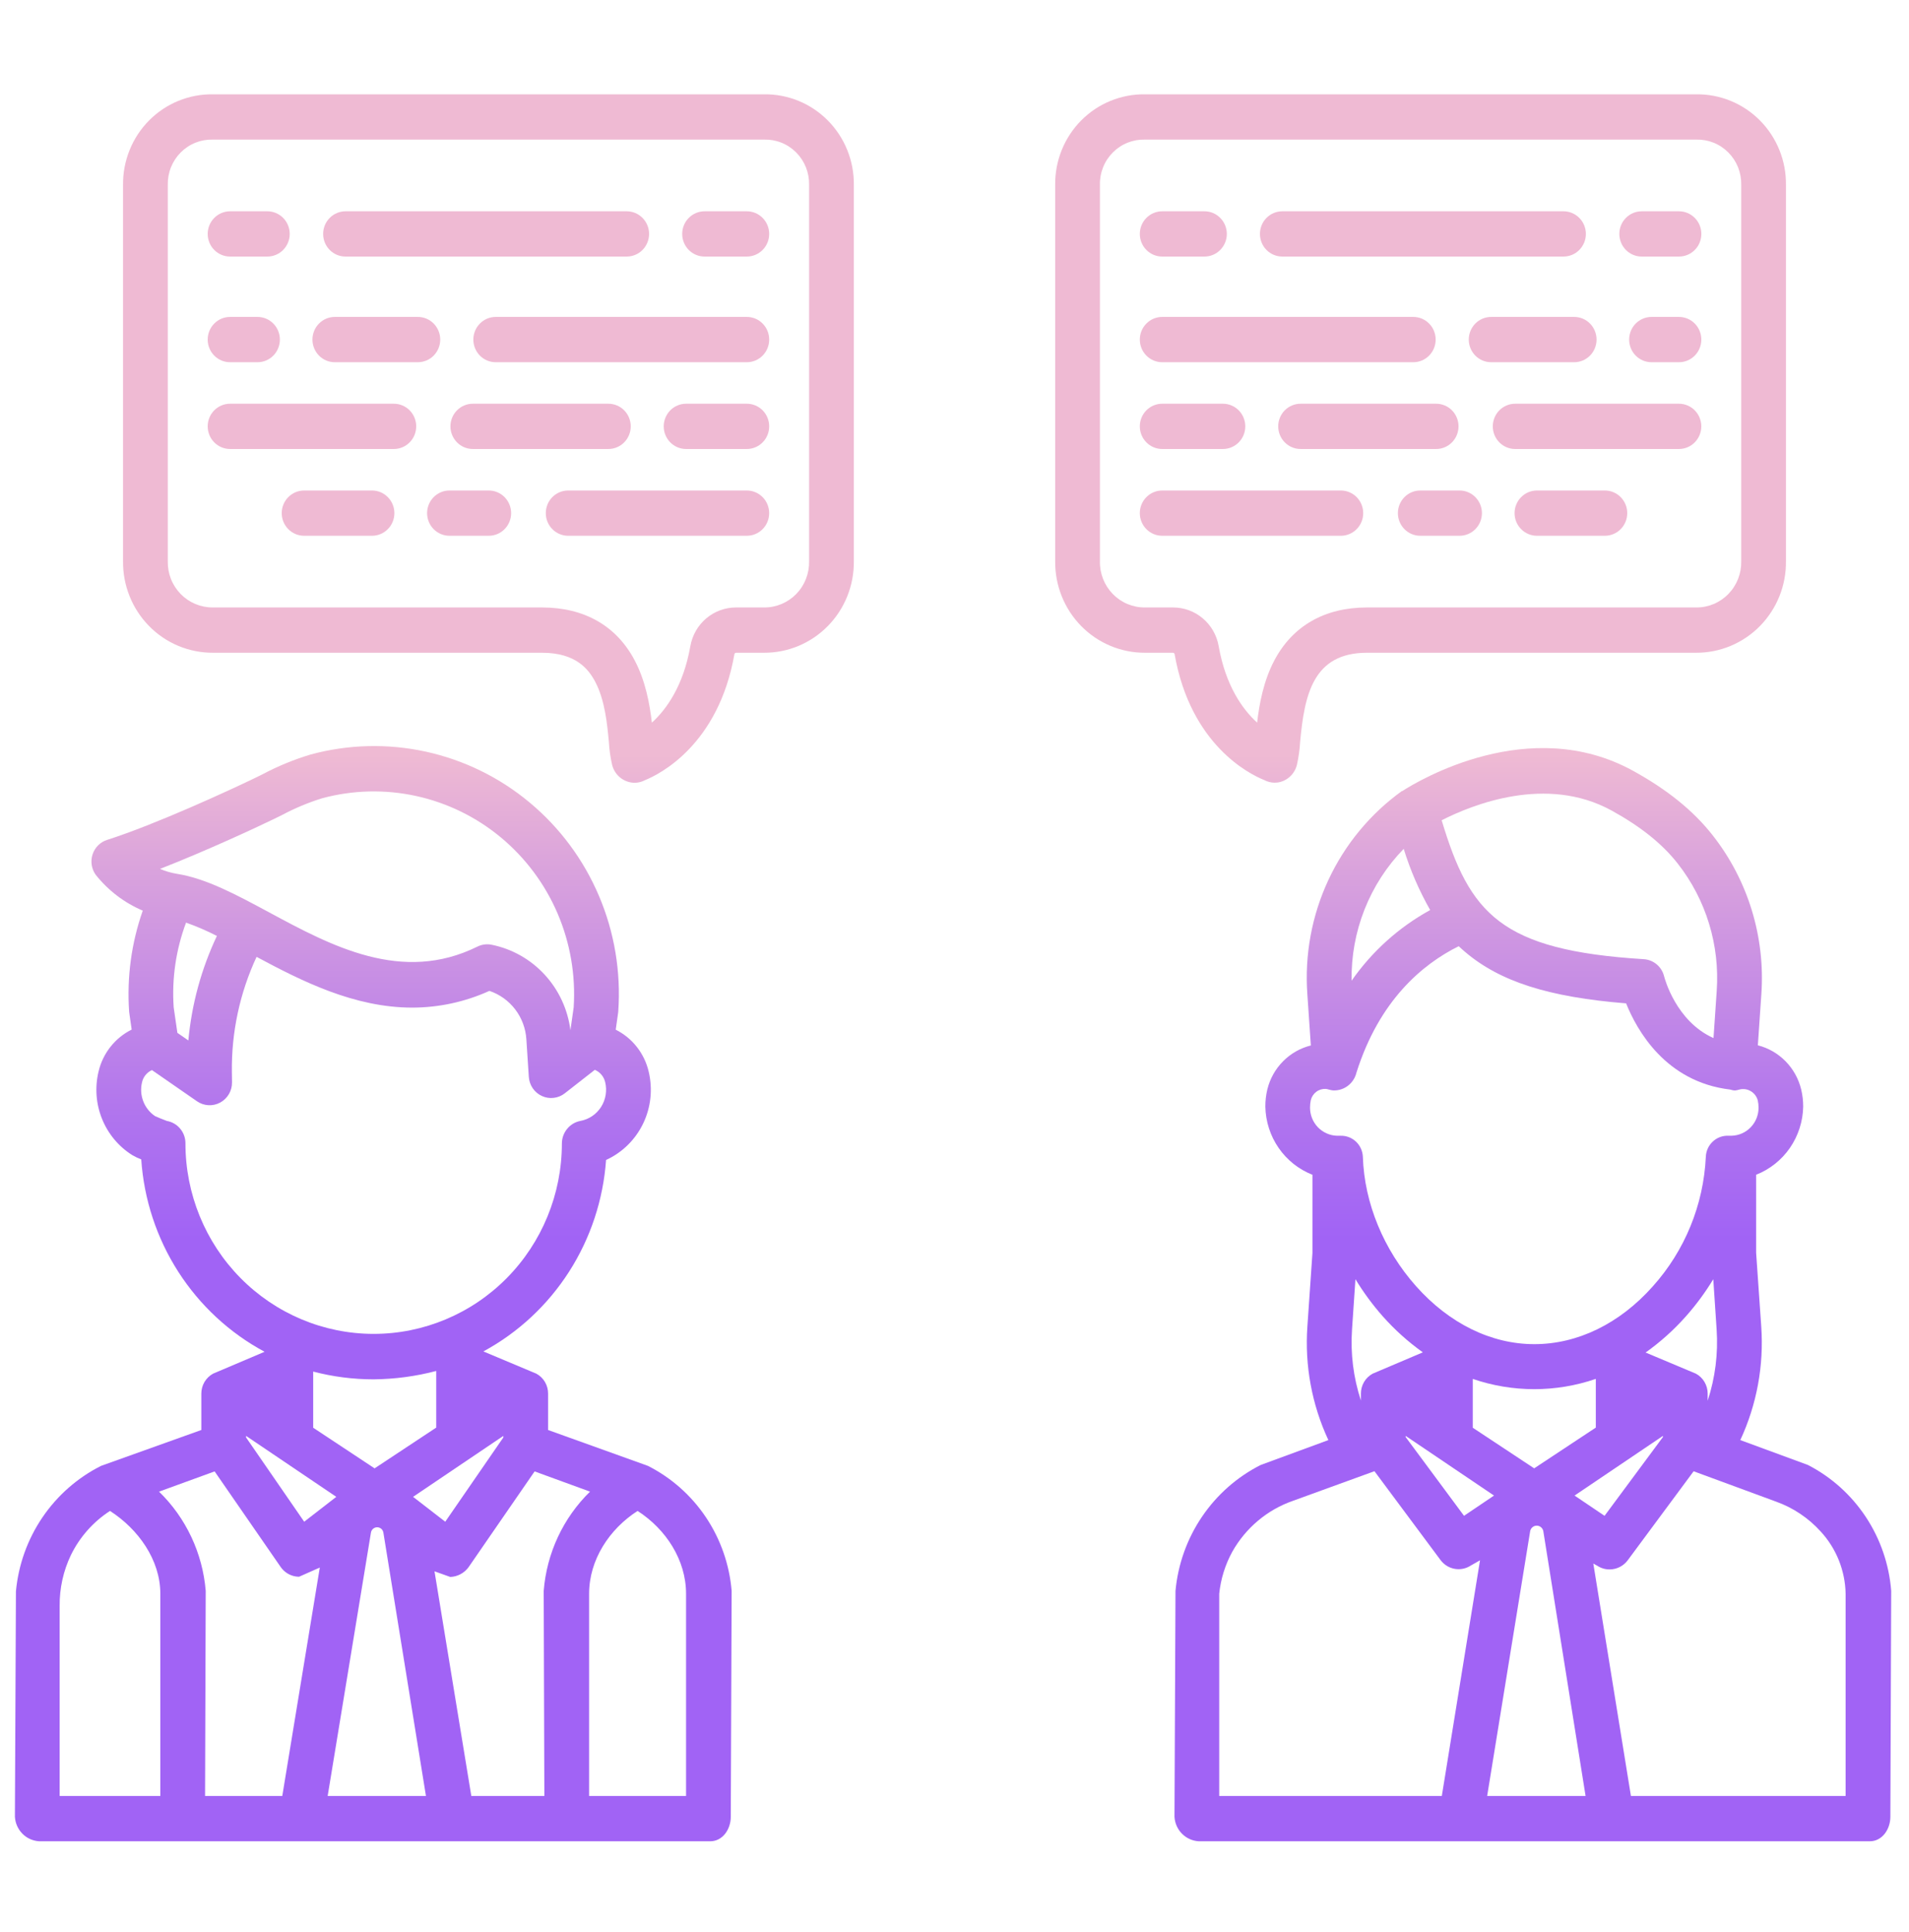 <svg width="84" height="85" viewBox="0 0 84 85" fill="none" xmlns="http://www.w3.org/2000/svg">
<path d="M79.551 64.458L76.577 63.364C77.302 61.803 77.62 60.08 77.498 58.359L77.273 55.121V51.689C77.873 51.453 78.39 51.043 78.759 50.51C79.127 49.976 79.331 49.344 79.344 48.694C79.345 48.437 79.315 48.181 79.255 47.932C79.141 47.464 78.903 47.037 78.568 46.695C78.232 46.354 77.811 46.111 77.349 45.993L77.503 43.743C77.679 41.229 76.918 38.74 75.371 36.766C74.525 35.682 73.372 34.748 71.848 33.91C67.321 31.423 62.446 34.324 61.696 34.812L61.69 34.803C60.296 35.806 59.18 37.155 58.451 38.721C57.721 40.286 57.403 42.016 57.526 43.742L57.68 46C57.218 46.115 56.795 46.355 56.458 46.696C56.12 47.036 55.881 47.463 55.766 47.931C55.706 48.18 55.677 48.436 55.678 48.692C55.691 49.344 55.894 49.977 56.263 50.51C56.632 51.044 57.15 51.455 57.75 51.69V55.134L57.528 58.36C57.406 60.081 57.724 61.804 58.451 63.364L55.473 64.459C54.434 64.984 53.545 65.768 52.889 66.738C52.233 67.707 51.832 68.83 51.724 70L51.68 79.936C51.695 80.218 51.812 80.483 52.009 80.682C52.206 80.882 52.468 81 52.746 81.016H82.277C82.821 81.016 83.18 80.487 83.18 79.936L83.217 69.999C83.126 68.835 82.74 67.715 82.099 66.745C81.457 65.774 80.579 64.987 79.551 64.458ZM70.909 35.661C72.194 36.368 73.149 37.133 73.827 38.001C75.07 39.587 75.681 41.587 75.539 43.606L75.398 45.675C73.748 44.94 73.248 43.05 73.225 42.96C73.175 42.754 73.061 42.569 72.9 42.433C72.739 42.297 72.539 42.217 72.33 42.204C66.012 41.813 64.669 40.19 63.436 36.092C64.786 35.403 68.046 34.089 70.909 35.661ZM61.766 37.349C62.055 38.287 62.446 39.19 62.931 40.042C61.557 40.795 60.374 41.859 59.473 43.151C59.455 42.079 59.649 41.013 60.042 40.017C60.436 39.02 61.022 38.114 61.766 37.349ZM57.644 48.731C57.644 48.622 57.655 48.513 57.678 48.406C57.714 48.258 57.8 48.128 57.921 48.038C58.042 47.947 58.191 47.903 58.341 47.912C58.388 47.918 58.435 47.928 58.48 47.943C58.54 47.961 58.601 47.972 58.663 47.979H58.732C58.868 47.975 59.002 47.944 59.126 47.886C59.249 47.829 59.36 47.746 59.452 47.644C59.568 47.515 59.649 47.359 59.689 47.189C60.69 44.022 62.582 42.429 64.186 41.633C64.273 41.716 64.362 41.794 64.454 41.873C65.985 43.183 68.13 43.873 71.552 44.148C72.025 45.326 73.291 47.605 76.133 47.941C76.188 47.958 76.243 47.971 76.3 47.979H76.362C76.424 47.971 76.485 47.957 76.545 47.938C76.714 47.896 76.893 47.923 77.042 48.014C77.192 48.103 77.301 48.249 77.346 48.419C77.369 48.524 77.38 48.631 77.38 48.738C77.381 49.06 77.257 49.37 77.035 49.6C76.813 49.831 76.51 49.965 76.192 49.972H76.045C75.793 49.964 75.548 50.056 75.364 50.23C75.179 50.403 75.07 50.644 75.06 50.898C74.96 53.017 74.134 55.034 72.724 56.603C71.263 58.246 69.413 59.143 67.514 59.143C65.616 59.143 63.766 58.233 62.306 56.589C60.886 54.991 60.034 52.941 59.969 50.901C59.959 50.646 59.85 50.406 59.666 50.232C59.481 50.058 59.236 49.965 58.985 49.973H58.833C58.514 49.964 58.211 49.829 57.988 49.597C57.766 49.365 57.643 49.054 57.644 48.731ZM74.623 60.441L72.41 59.511C73.061 59.049 73.657 58.513 74.188 57.914C74.635 57.409 75.037 56.864 75.388 56.286L75.535 58.495C75.607 59.557 75.473 60.623 75.141 61.633V61.319C75.141 61.139 75.093 60.962 75.002 60.807C74.911 60.652 74.78 60.526 74.623 60.441ZM61.852 63.18L65.74 65.805L64.42 66.696L61.852 63.23V63.18ZM60.4 60.441C60.243 60.526 60.112 60.653 60.021 60.807C59.93 60.962 59.882 61.139 59.883 61.319V61.623C59.552 60.617 59.419 59.554 59.492 58.496L59.642 56.285C59.993 56.863 60.395 57.409 60.842 57.915C61.369 58.51 61.962 59.043 62.608 59.503L60.4 60.441ZM64.805 62.82V60.672C66.56 61.274 68.463 61.274 70.219 60.671V62.814L67.507 64.607L64.805 62.82ZM73.172 63.18V63.23L70.604 66.696L69.284 65.805L73.172 63.18ZM63.443 79.023H53.648V70.125C53.715 69.476 53.911 68.847 54.224 68.276C54.814 67.228 55.759 66.433 56.885 66.039L60.479 64.733L63.389 68.646C63.542 68.85 63.765 68.987 64.014 69.03C64.264 69.073 64.519 69.018 64.73 68.877L65.124 68.653L63.443 79.023ZM65.438 79.023L67.329 67.379C67.34 67.309 67.375 67.246 67.429 67.2C67.482 67.154 67.549 67.129 67.619 67.129C67.689 67.129 67.757 67.154 67.81 67.2C67.863 67.246 67.899 67.309 67.91 67.379L69.769 79.023H65.438ZM81.211 79.023H71.764L70.109 68.796L70.291 68.897C70.453 69.004 70.643 69.058 70.836 69.054C70.989 69.053 71.14 69.016 71.277 68.946C71.413 68.876 71.532 68.775 71.624 68.651L74.523 64.736L78.149 66.071C78.901 66.34 79.576 66.791 80.114 67.386C80.801 68.131 81.192 69.106 81.211 70.125V79.023Z" fill="url(#paint0_linear_5037_743)"/>
<path d="M55.626 34.321C55.767 34.396 55.924 34.436 56.083 34.438C56.131 34.438 56.179 34.435 56.227 34.429C56.429 34.398 56.617 34.306 56.767 34.165C56.917 34.025 57.023 33.843 57.07 33.641C57.143 33.314 57.189 32.981 57.208 32.647C57.398 30.587 57.767 28.721 60.152 28.721H74.636C75.158 28.723 75.675 28.619 76.157 28.417C76.639 28.215 77.077 27.918 77.445 27.542C77.812 27.167 78.103 26.722 78.299 26.232C78.495 25.743 78.592 25.219 78.586 24.69V8.132C78.591 7.606 78.493 7.084 78.296 6.598C78.099 6.111 77.808 5.67 77.44 5.299C77.072 4.928 76.634 4.635 76.152 4.438C75.671 4.241 75.155 4.143 74.636 4.15H50.38C49.861 4.143 49.345 4.241 48.864 4.438C48.382 4.635 47.944 4.928 47.576 5.299C47.208 5.67 46.917 6.111 46.72 6.598C46.523 7.084 46.425 7.606 46.43 8.132V24.69C46.424 25.219 46.522 25.743 46.718 26.232C46.913 26.722 47.204 27.167 47.571 27.542C47.939 27.918 48.377 28.215 48.859 28.417C49.341 28.619 49.858 28.723 50.38 28.721H51.614C51.629 28.722 51.643 28.728 51.655 28.736C51.667 28.745 51.677 28.757 51.683 28.77C52.383 32.779 54.982 34.063 55.626 34.321ZM51.614 26.728H50.381C50.117 26.731 49.856 26.679 49.612 26.577C49.368 26.475 49.148 26.325 48.963 26.134C48.778 25.944 48.633 25.718 48.536 25.47C48.439 25.222 48.392 24.957 48.399 24.69V8.132C48.393 7.867 48.441 7.605 48.539 7.36C48.636 7.115 48.782 6.893 48.968 6.707C49.153 6.521 49.374 6.375 49.617 6.278C49.86 6.181 50.12 6.135 50.38 6.142H74.636C74.897 6.135 75.156 6.181 75.399 6.278C75.642 6.375 75.863 6.521 76.048 6.707C76.234 6.893 76.38 7.115 76.478 7.36C76.575 7.605 76.623 7.867 76.618 8.132V24.69C76.624 24.957 76.577 25.222 76.48 25.47C76.383 25.718 76.238 25.944 76.053 26.134C75.868 26.325 75.648 26.475 75.404 26.577C75.161 26.679 74.899 26.731 74.636 26.728H60.152C58.285 26.728 56.874 27.544 56.075 29.056C55.596 29.961 55.413 30.975 55.316 31.795C54.677 31.214 53.928 30.172 53.622 28.419C53.537 27.943 53.289 27.514 52.922 27.205C52.555 26.895 52.092 26.727 51.614 26.728Z" fill="url(#paint1_linear_5037_743)"/>
<path d="M73.877 17.764H66.67C66.409 17.764 66.159 17.869 65.974 18.055C65.789 18.242 65.686 18.496 65.686 18.76C65.686 19.024 65.789 19.277 65.974 19.464C66.159 19.651 66.409 19.756 66.67 19.756H73.877C74.138 19.756 74.388 19.651 74.573 19.464C74.757 19.277 74.861 19.024 74.861 18.76C74.861 18.496 74.757 18.242 74.573 18.055C74.388 17.869 74.138 17.764 73.877 17.764Z" fill="url(#paint2_linear_5037_743)"/>
<path d="M64.178 18.76C64.178 18.496 64.074 18.242 63.89 18.055C63.705 17.869 63.455 17.764 63.194 17.764H57.228C56.967 17.764 56.717 17.869 56.532 18.055C56.348 18.242 56.244 18.496 56.244 18.76C56.244 19.024 56.348 19.277 56.532 19.464C56.717 19.651 56.967 19.756 57.228 19.756H63.194C63.455 19.756 63.705 19.651 63.89 19.464C64.074 19.277 64.178 19.024 64.178 18.76Z" fill="url(#paint3_linear_5037_743)"/>
<path d="M51.139 19.756H53.811C54.072 19.756 54.322 19.651 54.507 19.464C54.692 19.277 54.795 19.024 54.795 18.76C54.795 18.496 54.692 18.242 54.507 18.055C54.322 17.869 54.072 17.764 53.811 17.764H51.139C50.878 17.764 50.627 17.869 50.443 18.055C50.258 18.242 50.154 18.496 50.154 18.76C50.154 19.024 50.258 19.277 50.443 19.464C50.627 19.651 50.878 19.756 51.139 19.756Z" fill="url(#paint4_linear_5037_743)"/>
<path d="M73.878 13.945H72.67C72.409 13.945 72.159 14.05 71.974 14.237C71.789 14.424 71.686 14.677 71.686 14.941C71.686 15.206 71.789 15.459 71.974 15.646C72.159 15.833 72.409 15.938 72.67 15.938H73.878C74.139 15.938 74.389 15.833 74.574 15.646C74.759 15.459 74.862 15.206 74.862 14.941C74.862 14.677 74.759 14.424 74.574 14.237C74.389 14.05 74.139 13.945 73.878 13.945Z" fill="url(#paint5_linear_5037_743)"/>
<path d="M65.613 13.945C65.352 13.945 65.102 14.05 64.917 14.237C64.733 14.424 64.629 14.677 64.629 14.941C64.629 15.206 64.733 15.459 64.917 15.646C65.102 15.833 65.352 15.938 65.613 15.938H69.268C69.529 15.938 69.779 15.833 69.964 15.646C70.148 15.459 70.252 15.206 70.252 14.941C70.252 14.677 70.148 14.424 69.964 14.237C69.779 14.05 69.529 13.945 69.268 13.945H65.613Z" fill="url(#paint6_linear_5037_743)"/>
<path d="M51.139 15.938H62.188C62.449 15.938 62.7 15.833 62.884 15.646C63.069 15.459 63.172 15.206 63.172 14.941C63.172 14.677 63.069 14.424 62.884 14.237C62.7 14.05 62.449 13.945 62.188 13.945H51.139C50.878 13.945 50.627 14.05 50.443 14.237C50.258 14.424 50.154 14.677 50.154 14.941C50.154 15.206 50.258 15.459 50.443 15.646C50.627 15.833 50.878 15.938 51.139 15.938Z" fill="url(#paint7_linear_5037_743)"/>
<path d="M72.238 11.289H73.879C74.14 11.289 74.39 11.184 74.575 10.997C74.76 10.81 74.863 10.557 74.863 10.293C74.863 10.029 74.76 9.775 74.575 9.589C74.39 9.402 74.14 9.297 73.879 9.297H72.238C71.977 9.297 71.727 9.402 71.542 9.589C71.358 9.775 71.254 10.029 71.254 10.293C71.254 10.557 71.358 10.81 71.542 10.997C71.727 11.184 71.977 11.289 72.238 11.289Z" fill="url(#paint8_linear_5037_743)"/>
<path d="M56.424 11.289H68.797C69.058 11.289 69.309 11.184 69.493 10.997C69.678 10.81 69.782 10.557 69.782 10.293C69.782 10.029 69.678 9.775 69.493 9.589C69.309 9.402 69.058 9.297 68.797 9.297H56.424C56.163 9.297 55.912 9.402 55.728 9.589C55.543 9.775 55.44 10.029 55.44 10.293C55.44 10.557 55.543 10.81 55.728 10.997C55.912 11.184 56.163 11.289 56.424 11.289Z" fill="url(#paint9_linear_5037_743)"/>
<path d="M51.139 11.289H52.998C53.26 11.289 53.51 11.184 53.694 10.997C53.879 10.81 53.983 10.557 53.983 10.293C53.983 10.029 53.879 9.775 53.694 9.589C53.51 9.402 53.26 9.297 52.998 9.297H51.139C50.878 9.297 50.627 9.402 50.443 9.589C50.258 9.775 50.154 10.029 50.154 10.293C50.154 10.557 50.258 10.81 50.443 10.997C50.627 11.184 50.878 11.289 51.139 11.289Z" fill="url(#paint10_linear_5037_743)"/>
<path d="M70.617 21.582H67.629C67.368 21.582 67.118 21.687 66.933 21.874C66.748 22.061 66.644 22.314 66.644 22.578C66.644 22.842 66.748 23.096 66.933 23.282C67.118 23.469 67.368 23.574 67.629 23.574H70.617C70.878 23.574 71.129 23.469 71.313 23.282C71.498 23.096 71.602 22.842 71.602 22.578C71.602 22.314 71.498 22.061 71.313 21.874C71.129 21.687 70.878 21.582 70.617 21.582Z" fill="url(#paint11_linear_5037_743)"/>
<path d="M64.223 21.582H62.494C62.233 21.582 61.983 21.687 61.798 21.874C61.614 22.061 61.51 22.314 61.51 22.578C61.51 22.842 61.614 23.096 61.798 23.282C61.983 23.469 62.233 23.574 62.494 23.574H64.223C64.484 23.574 64.735 23.469 64.919 23.282C65.104 23.096 65.208 22.842 65.208 22.578C65.208 22.314 65.104 22.061 64.919 21.874C64.735 21.687 64.484 21.582 64.223 21.582Z" fill="url(#paint12_linear_5037_743)"/>
<path d="M59.984 22.578C59.984 22.314 59.88 22.061 59.696 21.874C59.511 21.687 59.261 21.582 59 21.582H51.139C50.878 21.582 50.627 21.687 50.443 21.874C50.258 22.061 50.154 22.314 50.154 22.578C50.154 22.842 50.258 23.096 50.443 23.282C50.627 23.469 50.878 23.574 51.139 23.574H59C59.261 23.574 59.511 23.469 59.696 23.282C59.88 23.096 59.984 22.842 59.984 22.578Z" fill="url(#paint13_linear_5037_743)"/>
<path d="M28.507 64.497L24.117 62.92V61.319C24.118 61.139 24.07 60.962 23.979 60.807C23.888 60.653 23.757 60.526 23.6 60.441L21.27 59.463C22.8 58.635 24.097 57.427 25.041 55.954C25.984 54.481 26.544 52.79 26.668 51.039C27.38 50.713 27.957 50.146 28.3 49.435C28.642 48.724 28.728 47.914 28.542 47.145C28.449 46.75 28.271 46.38 28.02 46.062C27.77 45.744 27.453 45.486 27.093 45.306L27.198 44.566C27.201 44.542 27.204 44.518 27.205 44.494C27.326 42.761 27.036 41.023 26.359 39.427C25.682 37.83 24.637 36.421 23.312 35.316C21.988 34.21 20.421 33.442 18.743 33.074C17.065 32.706 15.325 32.749 13.666 33.199C12.931 33.42 12.22 33.713 11.541 34.074C11.426 34.13 11.311 34.187 11.195 34.243C10.107 34.77 6.823 36.284 4.713 36.955C4.564 37.002 4.428 37.085 4.317 37.196C4.205 37.308 4.122 37.444 4.073 37.595C4.024 37.745 4.012 37.905 4.036 38.062C4.061 38.218 4.122 38.366 4.214 38.494C4.764 39.184 5.474 39.725 6.282 40.068C5.783 41.486 5.579 42.992 5.681 44.494C5.682 44.519 5.685 44.543 5.689 44.569L5.794 45.302C5.432 45.481 5.114 45.74 4.862 46.058C4.61 46.377 4.43 46.748 4.337 47.145C4.169 47.838 4.222 48.568 4.489 49.229C4.755 49.89 5.221 50.449 5.821 50.826C5.947 50.899 6.078 50.962 6.215 51.013C6.334 52.774 6.895 54.476 7.844 55.957C8.794 57.438 10.101 58.65 11.642 59.478L9.378 60.44C9.221 60.525 9.09 60.652 8.998 60.806C8.907 60.961 8.859 61.138 8.859 61.319V62.92L4.45 64.497C3.412 65.018 2.523 65.799 1.867 66.765C1.211 67.731 0.81 68.851 0.701 70.019L0.656 79.937C0.672 80.218 0.789 80.483 0.986 80.683C1.182 80.882 1.445 81 1.723 81.016H31.254C31.798 81.016 32.156 80.487 32.156 79.937L32.194 69.999C32.097 68.839 31.707 67.724 31.062 66.76C30.416 65.796 29.537 65.017 28.507 64.497ZM22.148 63.18V63.248L19.592 66.956L18.176 65.861L22.148 63.18ZM16.483 64.608L13.781 62.82V60.349C14.649 60.577 15.541 60.691 16.438 60.691C17.368 60.683 18.295 60.559 19.195 60.322V62.814L16.483 64.608ZM12.045 36.04C12.165 35.982 12.284 35.924 12.402 35.865C12.969 35.562 13.564 35.313 14.177 35.123C15.529 34.758 16.948 34.725 18.316 35.025C19.683 35.325 20.961 35.95 22.042 36.849C23.123 37.748 23.978 38.894 24.535 40.193C25.091 41.493 25.334 42.907 25.243 44.321L25.1 45.33C24.984 44.414 24.587 43.558 23.964 42.883C23.342 42.208 22.525 41.748 21.63 41.568C21.419 41.526 21.2 41.555 21.007 41.651C17.687 43.293 14.583 41.621 11.844 40.145C10.419 39.377 9.073 38.652 7.796 38.45C7.536 38.408 7.282 38.335 7.04 38.232C9.01 37.463 11.189 36.455 12.045 36.04ZM9.544 41.181C8.86 42.627 8.435 44.184 8.288 45.78L7.805 45.445L7.642 44.319C7.556 43.053 7.742 41.782 8.187 40.595C8.652 40.76 9.105 40.956 9.544 41.181ZM8.16 50.303C8.16 50.068 8.078 49.84 7.928 49.661C7.778 49.481 7.571 49.361 7.342 49.321C7.207 49.272 6.935 49.161 6.824 49.11C6.588 48.952 6.406 48.723 6.304 48.456C6.201 48.19 6.182 47.897 6.25 47.619C6.276 47.502 6.329 47.392 6.405 47.299C6.481 47.206 6.577 47.133 6.686 47.084L8.669 48.457C8.818 48.56 8.992 48.619 9.172 48.629C9.352 48.639 9.531 48.598 9.69 48.512C9.849 48.426 9.982 48.297 10.073 48.14C10.165 47.983 10.212 47.803 10.209 47.62L10.203 47.165C10.181 45.416 10.553 43.684 11.29 42.102C13.287 43.173 15.592 44.335 18.139 44.335C19.31 44.334 20.467 44.083 21.535 43.599C21.984 43.75 22.379 44.033 22.669 44.412C22.958 44.79 23.13 45.248 23.161 45.726L23.269 47.383C23.281 47.563 23.341 47.737 23.442 47.885C23.544 48.033 23.684 48.151 23.847 48.225C24.009 48.3 24.189 48.328 24.366 48.306C24.544 48.285 24.712 48.216 24.853 48.105L26.173 47.073C26.287 47.12 26.388 47.195 26.467 47.29C26.547 47.385 26.602 47.497 26.63 47.619C26.674 47.803 26.681 47.995 26.649 48.183C26.618 48.37 26.549 48.549 26.447 48.709C26.344 48.868 26.211 49.005 26.055 49.11C25.898 49.215 25.722 49.287 25.537 49.321C25.308 49.365 25.102 49.489 24.954 49.671C24.805 49.853 24.724 50.081 24.724 50.317C24.723 52.54 23.848 54.671 22.294 56.241C20.739 57.812 18.632 58.693 16.435 58.691C14.239 58.689 12.133 57.804 10.581 56.231C9.029 54.658 8.158 52.526 8.16 50.303ZM10.828 63.18L14.798 65.861L13.385 66.956L10.828 63.248V63.18ZM7.055 79.023H2.625V70.66C2.617 69.887 2.786 69.123 3.118 68.427C3.506 67.632 4.102 66.959 4.84 66.481C6.08 67.278 7.055 68.632 7.055 70.125V79.023ZM12.421 79.023H9.023L9.052 69.999C8.915 68.339 8.185 66.786 6.998 65.632L9.444 64.742L12.352 68.95C12.429 69.061 12.527 69.154 12.64 69.225C12.753 69.296 12.879 69.344 13.01 69.364C13.061 69.372 13.111 69.376 13.162 69.376L14.072 68.972L12.421 79.023ZM14.418 79.023L16.322 67.436C16.333 67.37 16.366 67.31 16.416 67.267C16.466 67.224 16.53 67.2 16.596 67.2C16.662 67.2 16.726 67.224 16.776 67.267C16.826 67.31 16.859 67.37 16.87 67.436L18.743 79.023H14.418ZM20.739 79.023L19.119 69.138L19.813 69.386C19.971 69.38 20.126 69.338 20.266 69.263C20.406 69.188 20.527 69.082 20.62 68.953L23.524 64.742L25.962 65.632C24.78 66.788 24.055 68.341 23.924 69.999L23.953 79.023H20.739ZM30.188 79.023H25.922V70.125C25.922 68.632 26.814 67.278 28.055 66.481C29.295 67.278 30.188 68.632 30.188 70.125V79.023Z" fill="url(#paint14_linear_5037_743)"/>
<path d="M33.62 4.15H9.365C8.845 4.143 8.33 4.241 7.848 4.438C7.367 4.635 6.929 4.928 6.561 5.299C6.193 5.67 5.902 6.111 5.705 6.598C5.508 7.084 5.409 7.606 5.414 8.132V24.69C5.408 25.219 5.506 25.743 5.702 26.232C5.898 26.722 6.188 27.167 6.556 27.542C6.923 27.918 7.361 28.215 7.843 28.417C8.326 28.619 8.843 28.723 9.365 28.721H23.848C25.35 28.721 25.904 29.456 26.19 29.996C26.623 30.815 26.721 31.883 26.792 32.656C26.811 32.987 26.858 33.316 26.931 33.639C26.978 33.84 27.083 34.023 27.233 34.164C27.383 34.305 27.571 34.397 27.774 34.43C27.979 34.462 28.19 34.427 28.374 34.33C29.018 34.072 31.617 32.78 32.318 28.77C32.324 28.757 32.334 28.745 32.346 28.737C32.358 28.728 32.372 28.723 32.386 28.721H33.62C34.142 28.723 34.66 28.62 35.142 28.418C35.624 28.215 36.062 27.918 36.429 27.543C36.797 27.168 37.087 26.722 37.283 26.233C37.479 25.743 37.577 25.219 37.571 24.69V8.132C37.576 7.606 37.477 7.084 37.28 6.598C37.083 6.111 36.792 5.67 36.424 5.299C36.056 4.928 35.618 4.635 35.137 4.438C34.655 4.241 34.14 4.143 33.62 4.15ZM35.602 24.69C35.608 24.957 35.562 25.222 35.465 25.47C35.368 25.718 35.223 25.944 35.038 26.134C34.853 26.325 34.632 26.475 34.389 26.577C34.145 26.679 33.884 26.731 33.62 26.728H32.386C31.908 26.728 31.445 26.897 31.078 27.207C30.711 27.517 30.464 27.948 30.378 28.423C30.072 30.178 29.322 31.216 28.684 31.797C28.588 30.976 28.404 29.957 27.925 29.052C27.126 27.54 25.716 26.728 23.848 26.728H9.365C9.101 26.73 8.84 26.678 8.597 26.576C8.353 26.474 8.132 26.324 7.947 26.134C7.763 25.944 7.617 25.718 7.52 25.47C7.423 25.222 7.377 24.957 7.383 24.69V8.132C7.378 7.867 7.425 7.605 7.523 7.36C7.621 7.115 7.767 6.893 7.952 6.707C8.138 6.521 8.358 6.375 8.601 6.278C8.844 6.181 9.104 6.135 9.365 6.142H33.62C33.881 6.135 34.141 6.181 34.384 6.278C34.627 6.375 34.847 6.521 35.033 6.707C35.218 6.893 35.364 7.115 35.462 7.36C35.56 7.605 35.607 7.867 35.602 8.132V24.69Z" fill="url(#paint15_linear_5037_743)"/>
<path d="M17.33 17.764H10.123C9.862 17.764 9.612 17.869 9.427 18.055C9.242 18.242 9.139 18.496 9.139 18.76C9.139 19.024 9.242 19.277 9.427 19.464C9.612 19.651 9.862 19.756 10.123 19.756H17.33C17.591 19.756 17.841 19.651 18.026 19.464C18.211 19.277 18.314 19.024 18.314 18.76C18.314 18.496 18.211 18.242 18.026 18.055C17.841 17.869 17.591 17.764 17.33 17.764Z" fill="url(#paint16_linear_5037_743)"/>
<path d="M27.754 18.76C27.754 18.496 27.65 18.242 27.466 18.055C27.281 17.869 27.031 17.764 26.77 17.764H20.805C20.544 17.764 20.293 17.869 20.109 18.055C19.924 18.242 19.82 18.496 19.82 18.76C19.82 19.024 19.924 19.277 20.109 19.464C20.293 19.651 20.544 19.756 20.805 19.756H26.77C27.031 19.756 27.281 19.651 27.466 19.464C27.65 19.277 27.754 19.024 27.754 18.76Z" fill="url(#paint17_linear_5037_743)"/>
<path d="M32.862 17.764H30.189C29.928 17.764 29.678 17.869 29.493 18.055C29.309 18.242 29.205 18.496 29.205 18.76C29.205 19.024 29.309 19.277 29.493 19.464C29.678 19.651 29.928 19.756 30.189 19.756H32.862C33.123 19.756 33.373 19.651 33.558 19.464C33.742 19.277 33.846 19.024 33.846 18.76C33.846 18.496 33.742 18.242 33.558 18.055C33.373 17.869 33.123 17.764 32.862 17.764Z" fill="url(#paint18_linear_5037_743)"/>
<path d="M10.123 15.938H11.331C11.592 15.938 11.842 15.833 12.027 15.646C12.212 15.459 12.315 15.206 12.315 14.941C12.315 14.677 12.212 14.424 12.027 14.237C11.842 14.05 11.592 13.945 11.331 13.945H10.123C9.862 13.945 9.612 14.05 9.427 14.237C9.242 14.424 9.139 14.677 9.139 14.941C9.139 15.206 9.242 15.459 9.427 15.646C9.612 15.833 9.862 15.938 10.123 15.938Z" fill="url(#paint19_linear_5037_743)"/>
<path d="M19.371 14.941C19.371 14.677 19.267 14.424 19.083 14.237C18.898 14.05 18.648 13.945 18.387 13.945H14.732C14.471 13.945 14.221 14.05 14.036 14.237C13.852 14.424 13.748 14.677 13.748 14.941C13.748 15.206 13.852 15.459 14.036 15.646C14.221 15.833 14.471 15.938 14.732 15.938H18.387C18.648 15.938 18.898 15.832 19.083 15.646C19.267 15.459 19.371 15.206 19.371 14.941Z" fill="url(#paint20_linear_5037_743)"/>
<path d="M32.862 13.945H21.812C21.551 13.945 21.301 14.05 21.116 14.237C20.932 14.424 20.828 14.677 20.828 14.941C20.828 15.206 20.932 15.459 21.116 15.646C21.301 15.833 21.551 15.938 21.812 15.938H32.862C33.123 15.938 33.373 15.833 33.558 15.646C33.742 15.459 33.846 15.206 33.846 14.941C33.846 14.677 33.742 14.424 33.558 14.237C33.373 14.05 33.123 13.945 32.862 13.945Z" fill="url(#paint21_linear_5037_743)"/>
<path d="M10.123 11.289H11.764C12.025 11.289 12.275 11.184 12.46 10.997C12.644 10.81 12.748 10.557 12.748 10.293C12.748 10.029 12.644 9.775 12.46 9.589C12.275 9.402 12.025 9.297 11.764 9.297H10.123C9.862 9.297 9.612 9.402 9.427 9.589C9.242 9.775 9.139 10.029 9.139 10.293C9.139 10.557 9.242 10.81 9.427 10.997C9.612 11.184 9.862 11.289 10.123 11.289Z" fill="url(#paint22_linear_5037_743)"/>
<path d="M15.203 11.289H27.577C27.838 11.289 28.088 11.184 28.273 10.997C28.457 10.81 28.561 10.557 28.561 10.293C28.561 10.029 28.457 9.775 28.273 9.589C28.088 9.402 27.838 9.297 27.577 9.297H15.203C14.942 9.297 14.692 9.402 14.507 9.589C14.322 9.775 14.219 10.029 14.219 10.293C14.219 10.557 14.322 10.81 14.507 10.997C14.692 11.184 14.942 11.289 15.203 11.289Z" fill="url(#paint23_linear_5037_743)"/>
<path d="M32.862 9.297H31.002C30.741 9.297 30.491 9.402 30.306 9.589C30.121 9.775 30.018 10.029 30.018 10.293C30.018 10.557 30.121 10.81 30.306 10.997C30.491 11.184 30.741 11.289 31.002 11.289H32.862C33.123 11.289 33.373 11.184 33.558 10.997C33.742 10.81 33.846 10.557 33.846 10.293C33.846 10.029 33.742 9.775 33.558 9.589C33.373 9.402 33.123 9.297 32.862 9.297Z" fill="url(#paint24_linear_5037_743)"/>
<path d="M16.369 21.582H13.381C13.12 21.582 12.869 21.687 12.685 21.874C12.5 22.061 12.396 22.314 12.396 22.578C12.396 22.842 12.5 23.096 12.685 23.282C12.869 23.469 13.12 23.574 13.381 23.574H16.369C16.63 23.574 16.881 23.469 17.065 23.282C17.25 23.096 17.354 22.842 17.354 22.578C17.354 22.314 17.25 22.061 17.065 21.874C16.881 21.687 16.63 21.582 16.369 21.582Z" fill="url(#paint25_linear_5037_743)"/>
<path d="M21.507 21.582H19.777C19.516 21.582 19.266 21.687 19.081 21.874C18.897 22.061 18.793 22.314 18.793 22.578C18.793 22.842 18.897 23.096 19.081 23.282C19.266 23.469 19.516 23.574 19.777 23.574H21.507C21.768 23.574 22.018 23.469 22.203 23.282C22.387 23.096 22.491 22.842 22.491 22.578C22.491 22.314 22.387 22.061 22.203 21.874C22.018 21.687 21.768 21.582 21.507 21.582Z" fill="url(#paint26_linear_5037_743)"/>
<path d="M32.861 21.582H25C24.739 21.582 24.488 21.687 24.304 21.874C24.119 22.061 24.016 22.314 24.016 22.578C24.016 22.842 24.119 23.096 24.304 23.282C24.488 23.469 24.739 23.574 25 23.574H32.861C33.122 23.574 33.373 23.469 33.557 23.282C33.742 23.096 33.845 22.842 33.845 22.578C33.845 22.314 33.742 22.061 33.557 21.874C33.373 21.687 33.122 21.582 32.861 21.582Z" fill="url(#paint27_linear_5037_743)"/>
<defs>
<linearGradient id="paint0_linear_5037_743" x1="67.449" y1="66.406" x2="67.449" y2="29.455" gradientUnits="userSpaceOnUse">
<stop offset="0.322" stop-color="#A163F5"/>
<stop offset="0.466" stop-color="#B074EE"/>
<stop offset="0.752" stop-color="#D8A1DD"/>
<stop offset="0.898" stop-color="#EFBAD3"/>
</linearGradient>
<linearGradient id="paint1_linear_5037_743" x1="62.508" y1="66.406" x2="62.508" y2="29.455" gradientUnits="userSpaceOnUse">
<stop offset="0.322" stop-color="#A163F5"/>
<stop offset="0.466" stop-color="#B074EE"/>
<stop offset="0.752" stop-color="#D8A1DD"/>
<stop offset="0.898" stop-color="#EFBAD3"/>
</linearGradient>
<linearGradient id="paint2_linear_5037_743" x1="70.273" y1="66.406" x2="70.273" y2="29.455" gradientUnits="userSpaceOnUse">
<stop offset="0.322" stop-color="#A163F5"/>
<stop offset="0.466" stop-color="#B074EE"/>
<stop offset="0.752" stop-color="#D8A1DD"/>
<stop offset="0.898" stop-color="#EFBAD3"/>
</linearGradient>
<linearGradient id="paint3_linear_5037_743" x1="60.211" y1="66.406" x2="60.211" y2="29.455" gradientUnits="userSpaceOnUse">
<stop offset="0.322" stop-color="#A163F5"/>
<stop offset="0.466" stop-color="#B074EE"/>
<stop offset="0.752" stop-color="#D8A1DD"/>
<stop offset="0.898" stop-color="#EFBAD3"/>
</linearGradient>
<linearGradient id="paint4_linear_5037_743" x1="52.475" y1="66.406" x2="52.475" y2="29.455" gradientUnits="userSpaceOnUse">
<stop offset="0.322" stop-color="#A163F5"/>
<stop offset="0.466" stop-color="#B074EE"/>
<stop offset="0.752" stop-color="#D8A1DD"/>
<stop offset="0.898" stop-color="#EFBAD3"/>
</linearGradient>
<linearGradient id="paint5_linear_5037_743" x1="73.274" y1="66.406" x2="73.274" y2="29.455" gradientUnits="userSpaceOnUse">
<stop offset="0.322" stop-color="#A163F5"/>
<stop offset="0.466" stop-color="#B074EE"/>
<stop offset="0.752" stop-color="#D8A1DD"/>
<stop offset="0.898" stop-color="#EFBAD3"/>
</linearGradient>
<linearGradient id="paint6_linear_5037_743" x1="67.44" y1="66.406" x2="67.44" y2="29.455" gradientUnits="userSpaceOnUse">
<stop offset="0.322" stop-color="#A163F5"/>
<stop offset="0.466" stop-color="#B074EE"/>
<stop offset="0.752" stop-color="#D8A1DD"/>
<stop offset="0.898" stop-color="#EFBAD3"/>
</linearGradient>
<linearGradient id="paint7_linear_5037_743" x1="56.663" y1="66.406" x2="56.663" y2="29.455" gradientUnits="userSpaceOnUse">
<stop offset="0.322" stop-color="#A163F5"/>
<stop offset="0.466" stop-color="#B074EE"/>
<stop offset="0.752" stop-color="#D8A1DD"/>
<stop offset="0.898" stop-color="#EFBAD3"/>
</linearGradient>
<linearGradient id="paint8_linear_5037_743" x1="73.058" y1="66.406" x2="73.058" y2="29.455" gradientUnits="userSpaceOnUse">
<stop offset="0.322" stop-color="#A163F5"/>
<stop offset="0.466" stop-color="#B074EE"/>
<stop offset="0.752" stop-color="#D8A1DD"/>
<stop offset="0.898" stop-color="#EFBAD3"/>
</linearGradient>
<linearGradient id="paint9_linear_5037_743" x1="62.611" y1="66.406" x2="62.611" y2="29.455" gradientUnits="userSpaceOnUse">
<stop offset="0.322" stop-color="#A163F5"/>
<stop offset="0.466" stop-color="#B074EE"/>
<stop offset="0.752" stop-color="#D8A1DD"/>
<stop offset="0.898" stop-color="#EFBAD3"/>
</linearGradient>
<linearGradient id="paint10_linear_5037_743" x1="52.068" y1="66.406" x2="52.068" y2="29.455" gradientUnits="userSpaceOnUse">
<stop offset="0.322" stop-color="#A163F5"/>
<stop offset="0.466" stop-color="#B074EE"/>
<stop offset="0.752" stop-color="#D8A1DD"/>
<stop offset="0.898" stop-color="#EFBAD3"/>
</linearGradient>
<linearGradient id="paint11_linear_5037_743" x1="69.123" y1="66.406" x2="69.123" y2="29.455" gradientUnits="userSpaceOnUse">
<stop offset="0.322" stop-color="#A163F5"/>
<stop offset="0.466" stop-color="#B074EE"/>
<stop offset="0.752" stop-color="#D8A1DD"/>
<stop offset="0.898" stop-color="#EFBAD3"/>
</linearGradient>
<linearGradient id="paint12_linear_5037_743" x1="63.359" y1="66.406" x2="63.359" y2="29.455" gradientUnits="userSpaceOnUse">
<stop offset="0.322" stop-color="#A163F5"/>
<stop offset="0.466" stop-color="#B074EE"/>
<stop offset="0.752" stop-color="#D8A1DD"/>
<stop offset="0.898" stop-color="#EFBAD3"/>
</linearGradient>
<linearGradient id="paint13_linear_5037_743" x1="55.069" y1="66.406" x2="55.069" y2="29.455" gradientUnits="userSpaceOnUse">
<stop offset="0.322" stop-color="#A163F5"/>
<stop offset="0.466" stop-color="#B074EE"/>
<stop offset="0.752" stop-color="#D8A1DD"/>
<stop offset="0.898" stop-color="#EFBAD3"/>
</linearGradient>
<linearGradient id="paint14_linear_5037_743" x1="16.425" y1="66.406" x2="16.425" y2="29.455" gradientUnits="userSpaceOnUse">
<stop offset="0.322" stop-color="#A163F5"/>
<stop offset="0.466" stop-color="#B074EE"/>
<stop offset="0.752" stop-color="#D8A1DD"/>
<stop offset="0.898" stop-color="#EFBAD3"/>
</linearGradient>
<linearGradient id="paint15_linear_5037_743" x1="21.492" y1="66.406" x2="21.492" y2="29.455" gradientUnits="userSpaceOnUse">
<stop offset="0.322" stop-color="#A163F5"/>
<stop offset="0.466" stop-color="#B074EE"/>
<stop offset="0.752" stop-color="#D8A1DD"/>
<stop offset="0.898" stop-color="#EFBAD3"/>
</linearGradient>
<linearGradient id="paint16_linear_5037_743" x1="13.726" y1="66.406" x2="13.726" y2="29.455" gradientUnits="userSpaceOnUse">
<stop offset="0.322" stop-color="#A163F5"/>
<stop offset="0.466" stop-color="#B074EE"/>
<stop offset="0.752" stop-color="#D8A1DD"/>
<stop offset="0.898" stop-color="#EFBAD3"/>
</linearGradient>
<linearGradient id="paint17_linear_5037_743" x1="23.787" y1="66.406" x2="23.787" y2="29.455" gradientUnits="userSpaceOnUse">
<stop offset="0.322" stop-color="#A163F5"/>
<stop offset="0.466" stop-color="#B074EE"/>
<stop offset="0.752" stop-color="#D8A1DD"/>
<stop offset="0.898" stop-color="#EFBAD3"/>
</linearGradient>
<linearGradient id="paint18_linear_5037_743" x1="31.526" y1="66.406" x2="31.526" y2="29.455" gradientUnits="userSpaceOnUse">
<stop offset="0.322" stop-color="#A163F5"/>
<stop offset="0.466" stop-color="#B074EE"/>
<stop offset="0.752" stop-color="#D8A1DD"/>
<stop offset="0.898" stop-color="#EFBAD3"/>
</linearGradient>
<linearGradient id="paint19_linear_5037_743" x1="10.727" y1="66.406" x2="10.727" y2="29.455" gradientUnits="userSpaceOnUse">
<stop offset="0.322" stop-color="#A163F5"/>
<stop offset="0.466" stop-color="#B074EE"/>
<stop offset="0.752" stop-color="#D8A1DD"/>
<stop offset="0.898" stop-color="#EFBAD3"/>
</linearGradient>
<linearGradient id="paint20_linear_5037_743" x1="16.56" y1="66.406" x2="16.56" y2="29.455" gradientUnits="userSpaceOnUse">
<stop offset="0.322" stop-color="#A163F5"/>
<stop offset="0.466" stop-color="#B074EE"/>
<stop offset="0.752" stop-color="#D8A1DD"/>
<stop offset="0.898" stop-color="#EFBAD3"/>
</linearGradient>
<linearGradient id="paint21_linear_5037_743" x1="27.337" y1="66.406" x2="27.337" y2="29.455" gradientUnits="userSpaceOnUse">
<stop offset="0.322" stop-color="#A163F5"/>
<stop offset="0.466" stop-color="#B074EE"/>
<stop offset="0.752" stop-color="#D8A1DD"/>
<stop offset="0.898" stop-color="#EFBAD3"/>
</linearGradient>
<linearGradient id="paint22_linear_5037_743" x1="10.943" y1="66.406" x2="10.943" y2="29.455" gradientUnits="userSpaceOnUse">
<stop offset="0.322" stop-color="#A163F5"/>
<stop offset="0.466" stop-color="#B074EE"/>
<stop offset="0.752" stop-color="#D8A1DD"/>
<stop offset="0.898" stop-color="#EFBAD3"/>
</linearGradient>
<linearGradient id="paint23_linear_5037_743" x1="21.39" y1="66.406" x2="21.39" y2="29.455" gradientUnits="userSpaceOnUse">
<stop offset="0.322" stop-color="#A163F5"/>
<stop offset="0.466" stop-color="#B074EE"/>
<stop offset="0.752" stop-color="#D8A1DD"/>
<stop offset="0.898" stop-color="#EFBAD3"/>
</linearGradient>
<linearGradient id="paint24_linear_5037_743" x1="31.932" y1="66.406" x2="31.932" y2="29.455" gradientUnits="userSpaceOnUse">
<stop offset="0.322" stop-color="#A163F5"/>
<stop offset="0.466" stop-color="#B074EE"/>
<stop offset="0.752" stop-color="#D8A1DD"/>
<stop offset="0.898" stop-color="#EFBAD3"/>
</linearGradient>
<linearGradient id="paint25_linear_5037_743" x1="14.875" y1="66.406" x2="14.875" y2="29.455" gradientUnits="userSpaceOnUse">
<stop offset="0.322" stop-color="#A163F5"/>
<stop offset="0.466" stop-color="#B074EE"/>
<stop offset="0.752" stop-color="#D8A1DD"/>
<stop offset="0.898" stop-color="#EFBAD3"/>
</linearGradient>
<linearGradient id="paint26_linear_5037_743" x1="20.642" y1="66.406" x2="20.642" y2="29.455" gradientUnits="userSpaceOnUse">
<stop offset="0.322" stop-color="#A163F5"/>
<stop offset="0.466" stop-color="#B074EE"/>
<stop offset="0.752" stop-color="#D8A1DD"/>
<stop offset="0.898" stop-color="#EFBAD3"/>
</linearGradient>
<linearGradient id="paint27_linear_5037_743" x1="28.931" y1="66.406" x2="28.931" y2="29.455" gradientUnits="userSpaceOnUse">
<stop offset="0.322" stop-color="#A163F5"/>
<stop offset="0.466" stop-color="#B074EE"/>
<stop offset="0.752" stop-color="#D8A1DD"/>
<stop offset="0.898" stop-color="#EFBAD3"/>
</linearGradient>
</defs>
</svg>
